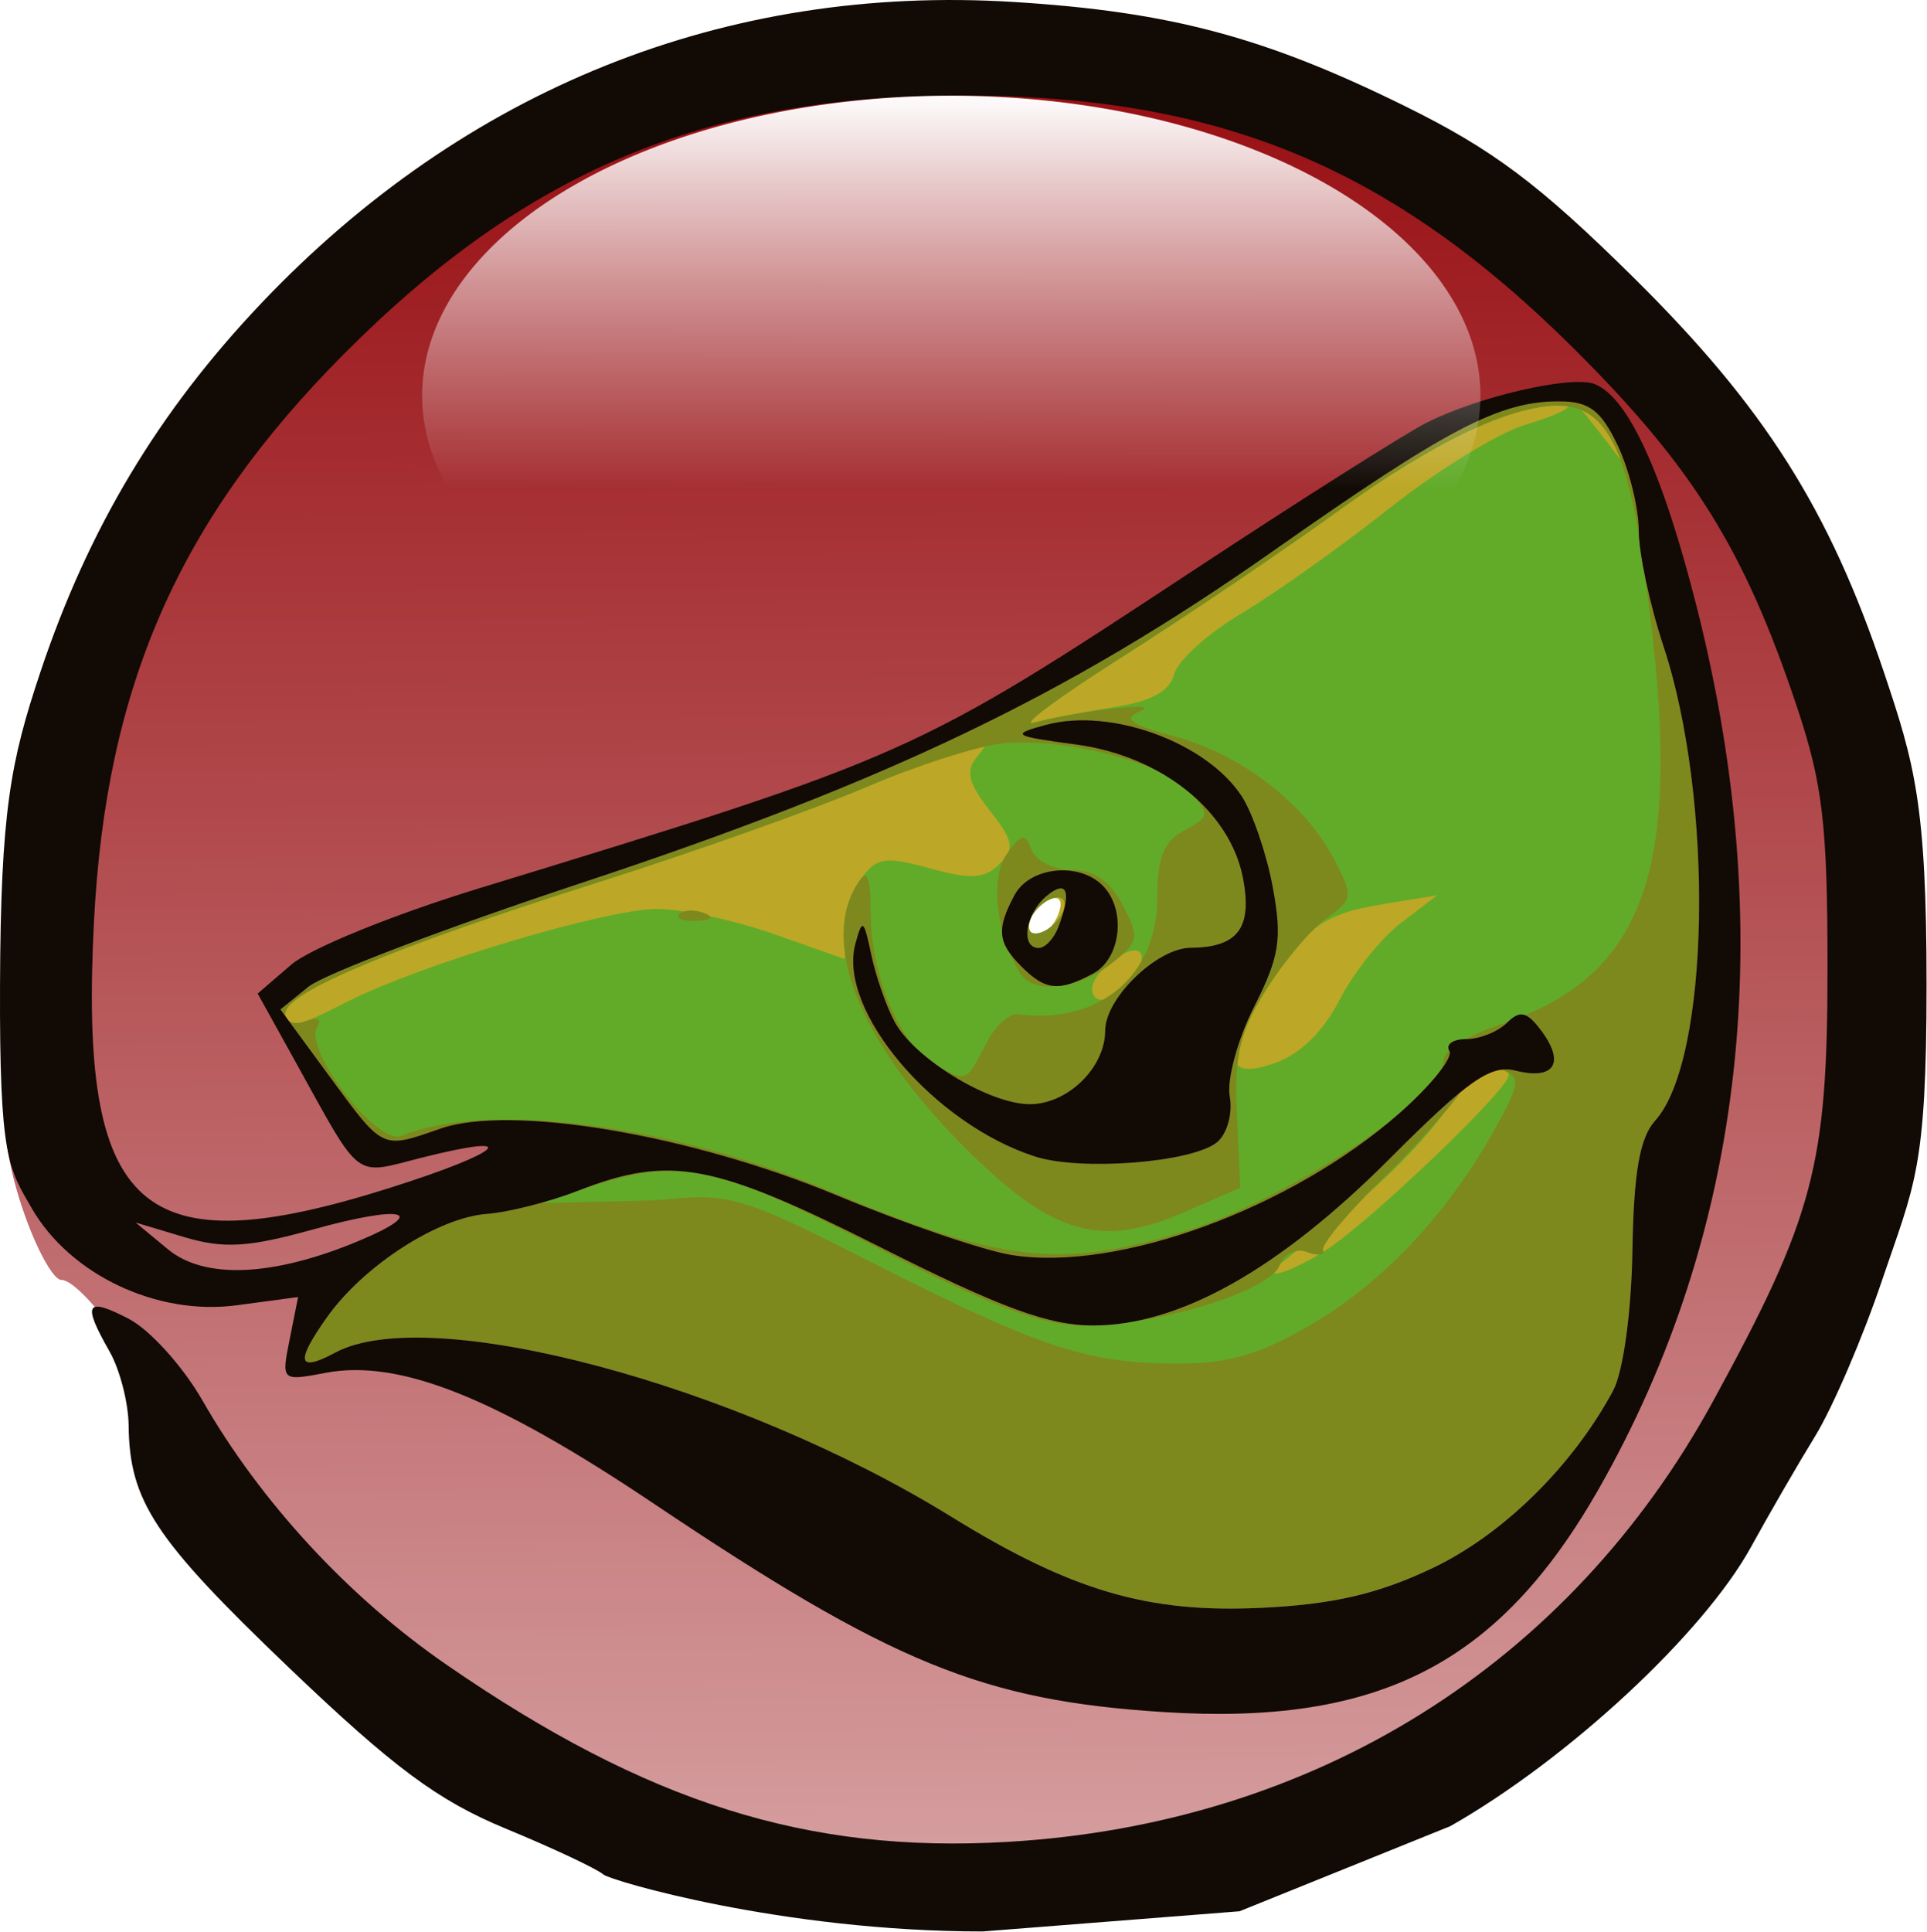 <?xml version="1.0" encoding="UTF-8" standalone="no"?>
<!-- Created with Inkscape (http://www.inkscape.org/) -->
<svg xmlns:inkscape="http://www.inkscape.org/namespaces/inkscape" xmlns:rdf="http://www.w3.org/1999/02/22-rdf-syntax-ns#" xmlns="http://www.w3.org/2000/svg" xmlns:sodipodi="http://sodipodi.sourceforge.net/DTD/sodipodi-0.dtd" xmlns:cc="http://creativecommons.org/ns#" xmlns:xlink="http://www.w3.org/1999/xlink" xmlns:dc="http://purl.org/dc/elements/1.1/" xmlns:svg="http://www.w3.org/2000/svg" xmlns:ns1="http://sozi.baierouge.fr" id="svg2" sodipodi:docname="icon_kmeleon_another.svg" inkscape:export-filename="U:\projects\icon_kmeleon_another_16.png" viewBox="0 0 255.41 256" sodipodi:version="0.32" inkscape:export-xdpi="5.625" version="1.0" inkscape:output_extension="org.inkscape.output.svg.inkscape" inkscape:export-ydpi="5.625" inkscape:version="0.46">
<defs id="defs5">
<filter id="filter3204" height="1.204" width="1.077" y="-.102" x="-.038" inkscape:collect="always">
<feGaussianBlur id="feGaussianBlur3206" stdDeviation="1.645" inkscape:collect="always"/>
</filter>
<linearGradient id="linearGradient3546" y2="236.2" gradientUnits="userSpaceOnUse" x2="77.088" y1="2.997" x1="75.371" inkscape:collect="always">
<stop id="stop3168" style="stop-color:#960b0f" offset="0"/>
<stop id="stop3170" style="stop-color:#ffffff" offset="1"/>
</linearGradient>
<linearGradient id="linearGradient3548" y2="42.578" gradientUnits="userSpaceOnUse" x2="79.754" y1="16.806" x1="79.754" inkscape:collect="always">
<stop id="stop3178" style="stop-color:#ffffff" offset="0"/>
<stop id="stop3180" style="stop-color:#ffffff;stop-opacity:0" offset="1"/>
</linearGradient>
</defs>
<sodipodi:namedview id="base" bordercolor="#666666" inkscape:pageshadow="2" guidetolerance="10.0" pagecolor="#ffffff" gridtolerance="10.0" inkscape:zoom="2.109375" objecttolerance="10.0" borderopacity="1.0" inkscape:current-layer="svg2" inkscape:cx="197.39219" inkscape:cy="128" inkscape:window-y="-4" inkscape:window-x="-4" inkscape:window-height="753" showgrid="false" inkscape:pageopacity="0.0" inkscape:window-width="1280"/>
<g id="g3537" transform="matrix(1.725 0 0 1.725 -2.394 3.727)">
<g id="g2384" transform="translate(-1.693 -2.334)">
<path id="path2394" sodipodi:nodetypes="ccccssc" style="fill:#bda726" d="m54.515 20.583c20.117-10.096 30.572-14.702 50.835-4.719 163.52 106.56-201.86 188.99-50.835 4.719zm29.879 49.833c0.373-0.973 0.15-1.431-0.581-1.187-1.495 0.498-2.318 2.771-1.003 2.771 0.537 0 1.249-0.713 1.584-1.584z"/>
<path id="path2392" sodipodi:nodetypes="ccccccsccsssscccccssccscccssssssssccssccsssccssssssssc" style="fill:#62ab29" d="m13.246 57.255c14.874-44.891 51.66-61.143 94.444-42.384 97.65 80.276-25.938 200.07-94.444 42.384zm17.75 42.995l2.194-3.75-3.095 2.937c-3.101 2.943-3.88 4.563-2.194 4.563 0.496 0 1.889-1.69 3.095-3.75zm73.794-3.924c3.27-2.017 14.21-12.444 14.21-13.545 0-1.982-2.73-0.425-4.94 2.814-1.34 1.97-4.49 5.207-7 7.193-2.51 1.987-4.99 3.972-5.51 4.412-1.691 1.424 0.44 0.848 3.24-0.874zm1.21-19.327c1.06-2.079 3.18-4.74 4.71-5.912l2.79-2.132-4 0.653c-4.78 0.779-6.03 1.686-9.14 6.607-3.369 5.343-3.175 6.965 0.68 5.623 1.94-0.678 3.72-2.417 4.96-4.839zm-76.21 0.116c5.617-2.853 19.865-7.115 23.787-7.115 1.91 0 5.937 0.866 8.948 1.924l5.475 1.925v-2.234c0-1.228 0.589-3.039 1.309-4.023 1.132-1.548 1.842-1.644 5.232-0.708 3.127 0.863 4.205 0.798 5.325-0.321 1.205-1.206 1.101-1.789-0.736-4.125-1.638-2.082-1.876-3.04-1.013-4.079 1.59-1.915 1.025-1.771-7.778 1.988-4.312 1.841-13.911 5.27-21.331 7.62-15.43 4.886-24.008 8.451-24.008 9.978 0 1.436 0.501 1.349 4.79-0.83zm60.23-1.639c0.696-0.838 0.987-1.803 0.647-2.143-0.727-0.726-3.667 1.511-3.667 2.789 0 1.378 1.63 1.029 3.02-0.646zm-5.208-5.414c0.25-0.75-0.124-1.124-0.874-0.874-0.722 0.24-1.51 1.028-1.75 1.75-0.25 0.75 0.124 1.124 0.874 0.874 0.722-0.24 1.51-1.028 1.75-1.75zm3.84-15.56c2.897-0.45 4.302-1.216 4.646-2.535 0.272-1.04 2.605-3.146 5.184-4.679 2.578-1.533 7.688-5.164 11.358-8.067 3.66-2.904 8.35-5.789 10.42-6.411 5.16-1.555 3.97-2.218-1.39-0.774-2.39 0.643-8.06 3.851-12.6 7.131s-12.201 8.458-17.016 11.507-7.854 5.303-6.754 5.008 3.868-0.826 6.152-1.18z"/>
<path id="path2390" sodipodi:nodetypes="ccccssssssssssccsssccsssssssssssscccsssssssssssssssssccsssssccsssccssc" style="fill:#7d891d" d="m8.507 57.134c13.341-51.631 69.41-70.981 112.29-38.536 71.59 101.49-50.035 174.09-112.29 38.536zm95.123 44.906c5.55-3.184 10.54-8.435 14.2-14.943 2.05-3.658 2.13-4.177 0.67-4.734-1.06-0.408-2.19 0.201-3.23 1.756-0.89 1.309-3.67 4.396-6.19 6.858-2.52 2.463-4.47 4.809-4.34 5.214s-0.43 0.482-1.24 0.169c-0.84-0.321-1.75 0.126-2.1 1.028-0.76 1.985-9.327 4.612-15.039 4.612-3.264 0-7.039-1.42-15.943-6-12.888-6.628-15.388-7.062-23.63-4.099-2.909 1.046-6.014 1.871-6.9 1.833-0.985 1.729 4.494 15.846-15.912 10.946-10.078-13.725 24.377-11.759 30.387-12.373 4.7-0.481 5.987-0.093 15.137 4.563 13.144 6.69 16.906 7.98 23.5 8.05 4.33 0.05 6.591-0.56 10.63-2.88zm-9.63-7.245c8.01-2.437 20-10.354 20-13.202 0-0.7 1.88-1.895 4.19-2.655 11.95-3.944 14.58-12.682 10.99-36.511-1.04-6.861-2.38-9.905-4.76-10.819-3.13-1.202-9.95 1.636-18.15 7.559-4.54 3.28-12.201 8.458-17.016 11.507s-7.854 5.309-6.754 5.022c3.717-0.969 10.014-1.655 8.202-0.893-1.397 0.588-0.81 1.021 2.631 1.941 5.11 1.367 10.067 5.189 12.277 9.476 1.46 2.812 1.42 3.067-0.57 4.467-1.17 0.817-3.26 3.286-4.65 5.487-2.055 3.256-2.478 5.052-2.266 9.624l0.26 5.622-4.31 1.879c-6.503 2.836-10.228 1.715-17.019-5.123-7.971-8.025-11.001-15.617-8.055-20.176 0.72-1.115 0.973-0.528 0.985 2.282 0.02 4.947 2.295 10.262 5.016 11.719 2.421 1.295 2.28 1.36 3.916-1.783 0.653-1.255 1.726-2.214 2.385-2.131 6.282 0.788 10.698-2.93 10.698-9.006 0-3.04 0.504-4.28 2.083-5.125 1.954-1.046 1.98-1.229 0.417-2.956-2.039-2.253-9.835-4.236-14.532-3.696-1.908 0.219-6.618 1.745-10.468 3.392-3.85 1.646-13.072 4.917-20.492 7.268-15.766 4.996-24.008 8.459-24.008 10.088 0 0.639 0.698 0.894 1.552 0.566 0.937-0.359 1.296-0.18 0.905 0.452-1.076 1.741 4.623 9.12 6.459 8.363 6.598-2.723 20.69-0.907 32.96 4.247 12.976 5.451 17.675 5.991 27.124 3.115zm-12.52-19.828c-1.845-2.985-2.352-7.312-1.071-9.14 1.147-1.638 1.429-1.692 1.935-0.372 0.326 0.85 1.718 1.545 3.093 1.545 1.699 0 2.952 0.864 3.913 2.699 1.305 2.49 1.237 2.838-0.876 4.5-2.528 1.989-6.004 2.371-6.994 0.768zm3.332-4.905c0.25-0.75-0.124-1.124-0.874-0.874-0.722 0.24-1.51 1.028-1.75 1.75-0.25 0.75 0.124 1.124 0.874 0.874 0.722-0.24 1.51-1.028 1.75-1.75zm-29.541 0.334c0.332-0.332 1.195-0.368 1.917-0.079 0.797 0.319 0.56 0.556-0.605 0.604-1.054 0.043-1.644-0.193-1.312-0.525z"/>
<path id="path2388" sodipodi:nodetypes="cssssssssssssssscccccssssssssscccssssssssssssssssssccssssssssssssssccsssccssc" style="fill:url(#linearGradient3546)" d="m52.206 141.44c-0.523-0.45-4.454-3.06-8.063-4.55-5.225-2.16-8.08-3.07-16.174-10.8-10.117-9.68-12.45-10.26-12.45-15.64 0-3.69-6.057-11.95-7.721-11.95-0.768 0-2.59-3.603-3.662-7.744-2.63-10.158 1.379-27.432 4.825-38.043 3.55-10.931 8.82-19.121 16.793-27.515 15.669-16.495 31.851-23.403 53.949-22.031 11.99 0.745 18.483 2.172 29.247 7.478 6.79 3.344 10.46 5.394 17.72 12.58 10.06 9.943 13.8 16.486 18.02 29.048 2.32 6.924 2.77 8.932 2.76 22.93 0 14.194-0.97 14.415-3.45 21.741-1.48 4.396-2.74 8.816-4.09 11.016-1.34 2.2-3.64 6.91-5 9.38-3.65 6.66-13.26 14.35-22.31 19.5l-10.03 3.83-24.096 4.33c-15.441 0-23.069-5.11-26.268-3.56zm60.944-20.8c5.42-2.58 10.76-7.83 13.88-13.64 0.77-1.44 1.4-6 1.48-10.722 0.1-6.042 0.56-8.699 1.75-10.017 4.21-4.653 4.56-24.617 0.63-36.479-1.04-3.146-1.89-7.128-1.89-8.849 0-1.722-0.73-4.661-1.61-6.532-1.3-2.722-2.2-3.401-4.54-3.401-4.57 0-8.59 2.107-21.93 11.487-15.764 11.08-29.572 17.705-53.2 25.526-10.329 3.418-19.751 7.001-20.938 7.962l-2.157 1.747 3.773 5.139c4.17 5.681 3.991 5.596 8.522 4.017 5.383-1.877 19.233 0.45 30.438 5.114 5.243 2.182 11.303 4.25 13.467 4.596 8.148 1.303 21.455-3.563 29.775-10.887 2.43-2.133 4.15-4.288 3.85-4.79-0.31-0.501 0.27-0.911 1.29-0.911s2.43-0.562 3.13-1.25c1.01-1.002 1.54-0.873 2.67 0.647 1.81 2.459 0.95 3.764-2 3.024-1.92-0.483-3.64 0.714-9.69 6.774-8.49 8.503-16.146 12.805-22.786 12.805-3.398 0-7.132-1.37-16.306-6-12.874-6.492-16.181-7.111-23.258-4.354-2.2 0.857-5.35 1.658-7 1.78-3.758 0.278-9.471 3.967-12.291 7.934-2.457 3.46-2.265 4.28 0.64 2.72 7.212-3.86 30.838 2.43 47.308 12.6 9.256 5.71 15.113 7.43 23.843 7.01 5.53-0.26 8.98-1.07 13.15-3.05zm-30.516-31.615c-7.794-2.486-15.198-11.22-13.834-16.317 0.538-2.008 0.649-1.936 1.222 0.792 0.347 1.65 1.153 3.972 1.792 5.161 1.523 2.834 7.272 6.339 10.399 6.339 2.906 0 5.787-2.815 5.787-5.654 0-2.488 3.976-6.341 6.564-6.361 3.62-0.029 4.748-1.51 4.037-5.299-0.975-5.197-6.252-9.436-12.846-10.321-4.883-0.655-5.046-0.761-2.301-1.503 4.969-1.343 12.319 1.336 15.033 5.478 0.828 1.264 1.903 4.4 2.383 6.969 0.74 3.974 0.53 5.348-1.43 9.21-1.263 2.496-2.105 5.596-1.871 6.889 0.235 1.293-0.2 2.871-0.965 3.506-1.881 1.561-10.43 2.241-13.97 1.111zm-1.063-14.596c-1.842-1.843-1.942-2.867-0.536-5.495 1.157-2.162 4.928-2.571 6.765-0.734s1.428 5.608-0.734 6.765c-2.628 1.406-3.652 1.306-5.495-0.536zm2.822-3.011c1.059-2.759 0.697-3.738-0.893-2.418-1.637 1.359-2.038 4-0.607 4 0.491 0 1.166-0.712 1.5-1.582z"/>
<path id="path2386" sodipodi:nodetypes="cssssssssssssssssscccssssssssscccsssssssssssscccccssssssssscccssssssssssssssssssccssssssssssssssccsssccssccscccc" style="fill:#110a05" d="m49.45 144.18c-0.522-0.45-3.903-2.04-7.512-3.53-5.225-2.16-8.631-4.69-16.725-12.43-10.254-9.81-12.184-12.73-12.248-18.54-0.02-1.75-0.679-4.3-1.465-5.68-2.119-3.71-1.822-4.218 1.461-2.52 1.629 0.84 4.183 3.67 5.676 6.28 4.456 7.78 11.234 15.12 18.768 20.31 15.389 10.61 27.716 14.5 43.095 13.6 23.59-1.38 43.13-13.59 54.21-33.86 7.76-14.216 8.79-18.104 8.79-33.31 0-10.957-0.37-14.1-2.34-20-4.02-12.053-7.97-18.415-17.11-27.508-14.08-14.015-27.294-19.486-47.05-19.486-19.682-0-33.511 5.791-47.537 19.906-12.644 12.725-18.239 25.45-19.164 43.588-1.139 22.327 3.51 26.503 22.743 20.427 8.697-2.747 10.348-4.309 2.454-2.322-5.332 1.343-4.55 1.944-9.806-7.536l-2.81-5.069 2.595-2.232c1.427-1.227 7.866-3.845 14.31-5.817 33.186-10.158 33.507-10.301 55.215-24.604 7.98-5.255 15.92-10.282 17.64-11.172 3.93-2.017 11.16-3.69 12.96-2.997 2.57 0.983 5.25 6.837 7.85 17.122 6.3 24.857 3.72 48.008-7.53 67.76-7.66 13.44-16.89 18.18-33.387 17.14-13.93-0.88-20.909-3.73-39.3-16.07-12.086-8.11-19.466-11.05-25.091-10-3.443 0.65-3.447 0.65-2.801-2.58l0.646-3.236-4.743 0.636c-6.103 0.81-12.771-2.345-15.721-7.45-1.793-3.103-2.489-3.849-2.44-17.147 0.049-13.348 0.81-17.197 3.09-24.02 3.693-11.049 9.072-20.031 16.984-28.36 15.669-16.496 35.709-24.52 57.807-23.148 11.99 0.745 19.267 2.68 30.037 7.986 6.79 3.345 10.33 6.003 17.6 13.188 10.06 9.944 15.02 17.773 19.24 30.335 2.32 6.924 3.28 10.049 3.27 24.047 0 14.194-0.93 15.294-3.41 22.62-1.48 4.4-3.8 9.8-5.15 12s-3.56 6.02-4.92 8.5c-3.66 6.66-14.05 16.31-23.11 21.46l-16.199 6.54-19.729 1.55c-15.441 0-28.62-3.92-29.142-4.37zm63.7-23.54c5.42-2.58 10.76-7.83 13.88-13.64 0.77-1.44 1.4-6 1.48-10.722 0.1-6.042 0.56-8.699 1.75-10.017 4.21-4.653 4.56-24.617 0.63-36.479-1.04-3.146-1.89-7.128-1.89-8.849 0-1.722-0.73-4.661-1.61-6.532-1.3-2.722-2.2-3.401-4.54-3.401-4.57 0-8.59 2.107-21.93 11.487-15.764 11.08-29.572 17.705-53.2 25.526-10.329 3.418-19.751 7.001-20.938 7.962l-2.157 1.747 3.773 5.139c4.17 5.681 3.991 5.596 8.522 4.017 5.383-1.877 19.233 0.45 30.438 5.114 5.243 2.182 11.303 4.25 13.467 4.596 8.148 1.303 21.455-3.563 29.775-10.887 2.43-2.133 4.15-4.288 3.85-4.79-0.31-0.501 0.27-0.911 1.29-0.911s2.43-0.562 3.13-1.25c1.01-1.002 1.54-0.873 2.67 0.647 1.81 2.459 0.95 3.764-2 3.024-1.92-0.483-3.64 0.714-9.69 6.774-8.49 8.503-16.146 12.805-22.786 12.805-3.398 0-7.132-1.37-16.306-6-12.874-6.492-16.181-7.111-23.258-4.354-2.2 0.857-5.35 1.658-7 1.78-3.758 0.278-9.471 3.967-12.291 7.934-2.457 3.46-2.265 4.28 0.64 2.72 7.212-3.86 30.838 2.43 47.308 12.6 9.256 5.71 15.113 7.43 23.843 7.01 5.53-0.26 8.98-1.07 13.15-3.05zm-30.516-31.615c-7.794-2.486-15.198-11.22-13.834-16.317 0.538-2.008 0.649-1.936 1.222 0.792 0.347 1.65 1.153 3.972 1.792 5.161 1.523 2.834 7.272 6.339 10.399 6.339 2.906 0 5.787-2.815 5.787-5.654 0-2.488 3.976-6.341 6.564-6.361 3.62-0.029 4.748-1.51 4.037-5.299-0.975-5.197-6.252-9.436-12.846-10.321-4.883-0.655-5.046-0.761-2.301-1.503 4.969-1.343 12.319 1.336 15.033 5.478 0.828 1.264 1.903 4.4 2.383 6.969 0.74 3.974 0.53 5.348-1.43 9.21-1.263 2.496-2.105 5.596-1.871 6.889 0.235 1.293-0.2 2.871-0.965 3.506-1.881 1.561-10.43 2.241-13.97 1.111zm-1.063-14.596c-1.842-1.843-1.942-2.867-0.536-5.495 1.157-2.162 4.928-2.571 6.765-0.734s1.428 5.608-0.734 6.765c-2.628 1.406-3.652 1.306-5.495-0.536zm2.822-3.011c1.059-2.759 0.697-3.738-0.893-2.418-1.637 1.359-2.038 4-0.607 4 0.491 0 1.166-0.712 1.5-1.582zm-53.76 24.091c5.51-2.302 3.452-2.819-3.512-0.883-4.951 1.377-6.856 1.49-9.878 0.585l-3.743-1.12 2.488 2.058c2.817 2.329 8.091 2.099 14.645-0.64z"/>
</g>
<path id="path3174" sodipodi:rx="51.530296" sodipodi:ry="19.403811" style="filter:url(#filter3204);fill:url(#linearGradient3548)" sodipodi:type="arc" d="m131.05 36.48a51.53 19.404 0 1 1 -103.06 0 51.53 19.404 0 1 1 103.06 0z" transform="matrix(.789 0 0 1.187 11.739 -15.077)" sodipodi:cy="36.479668" sodipodi:cx="79.521477"/>
</g>
</svg>
